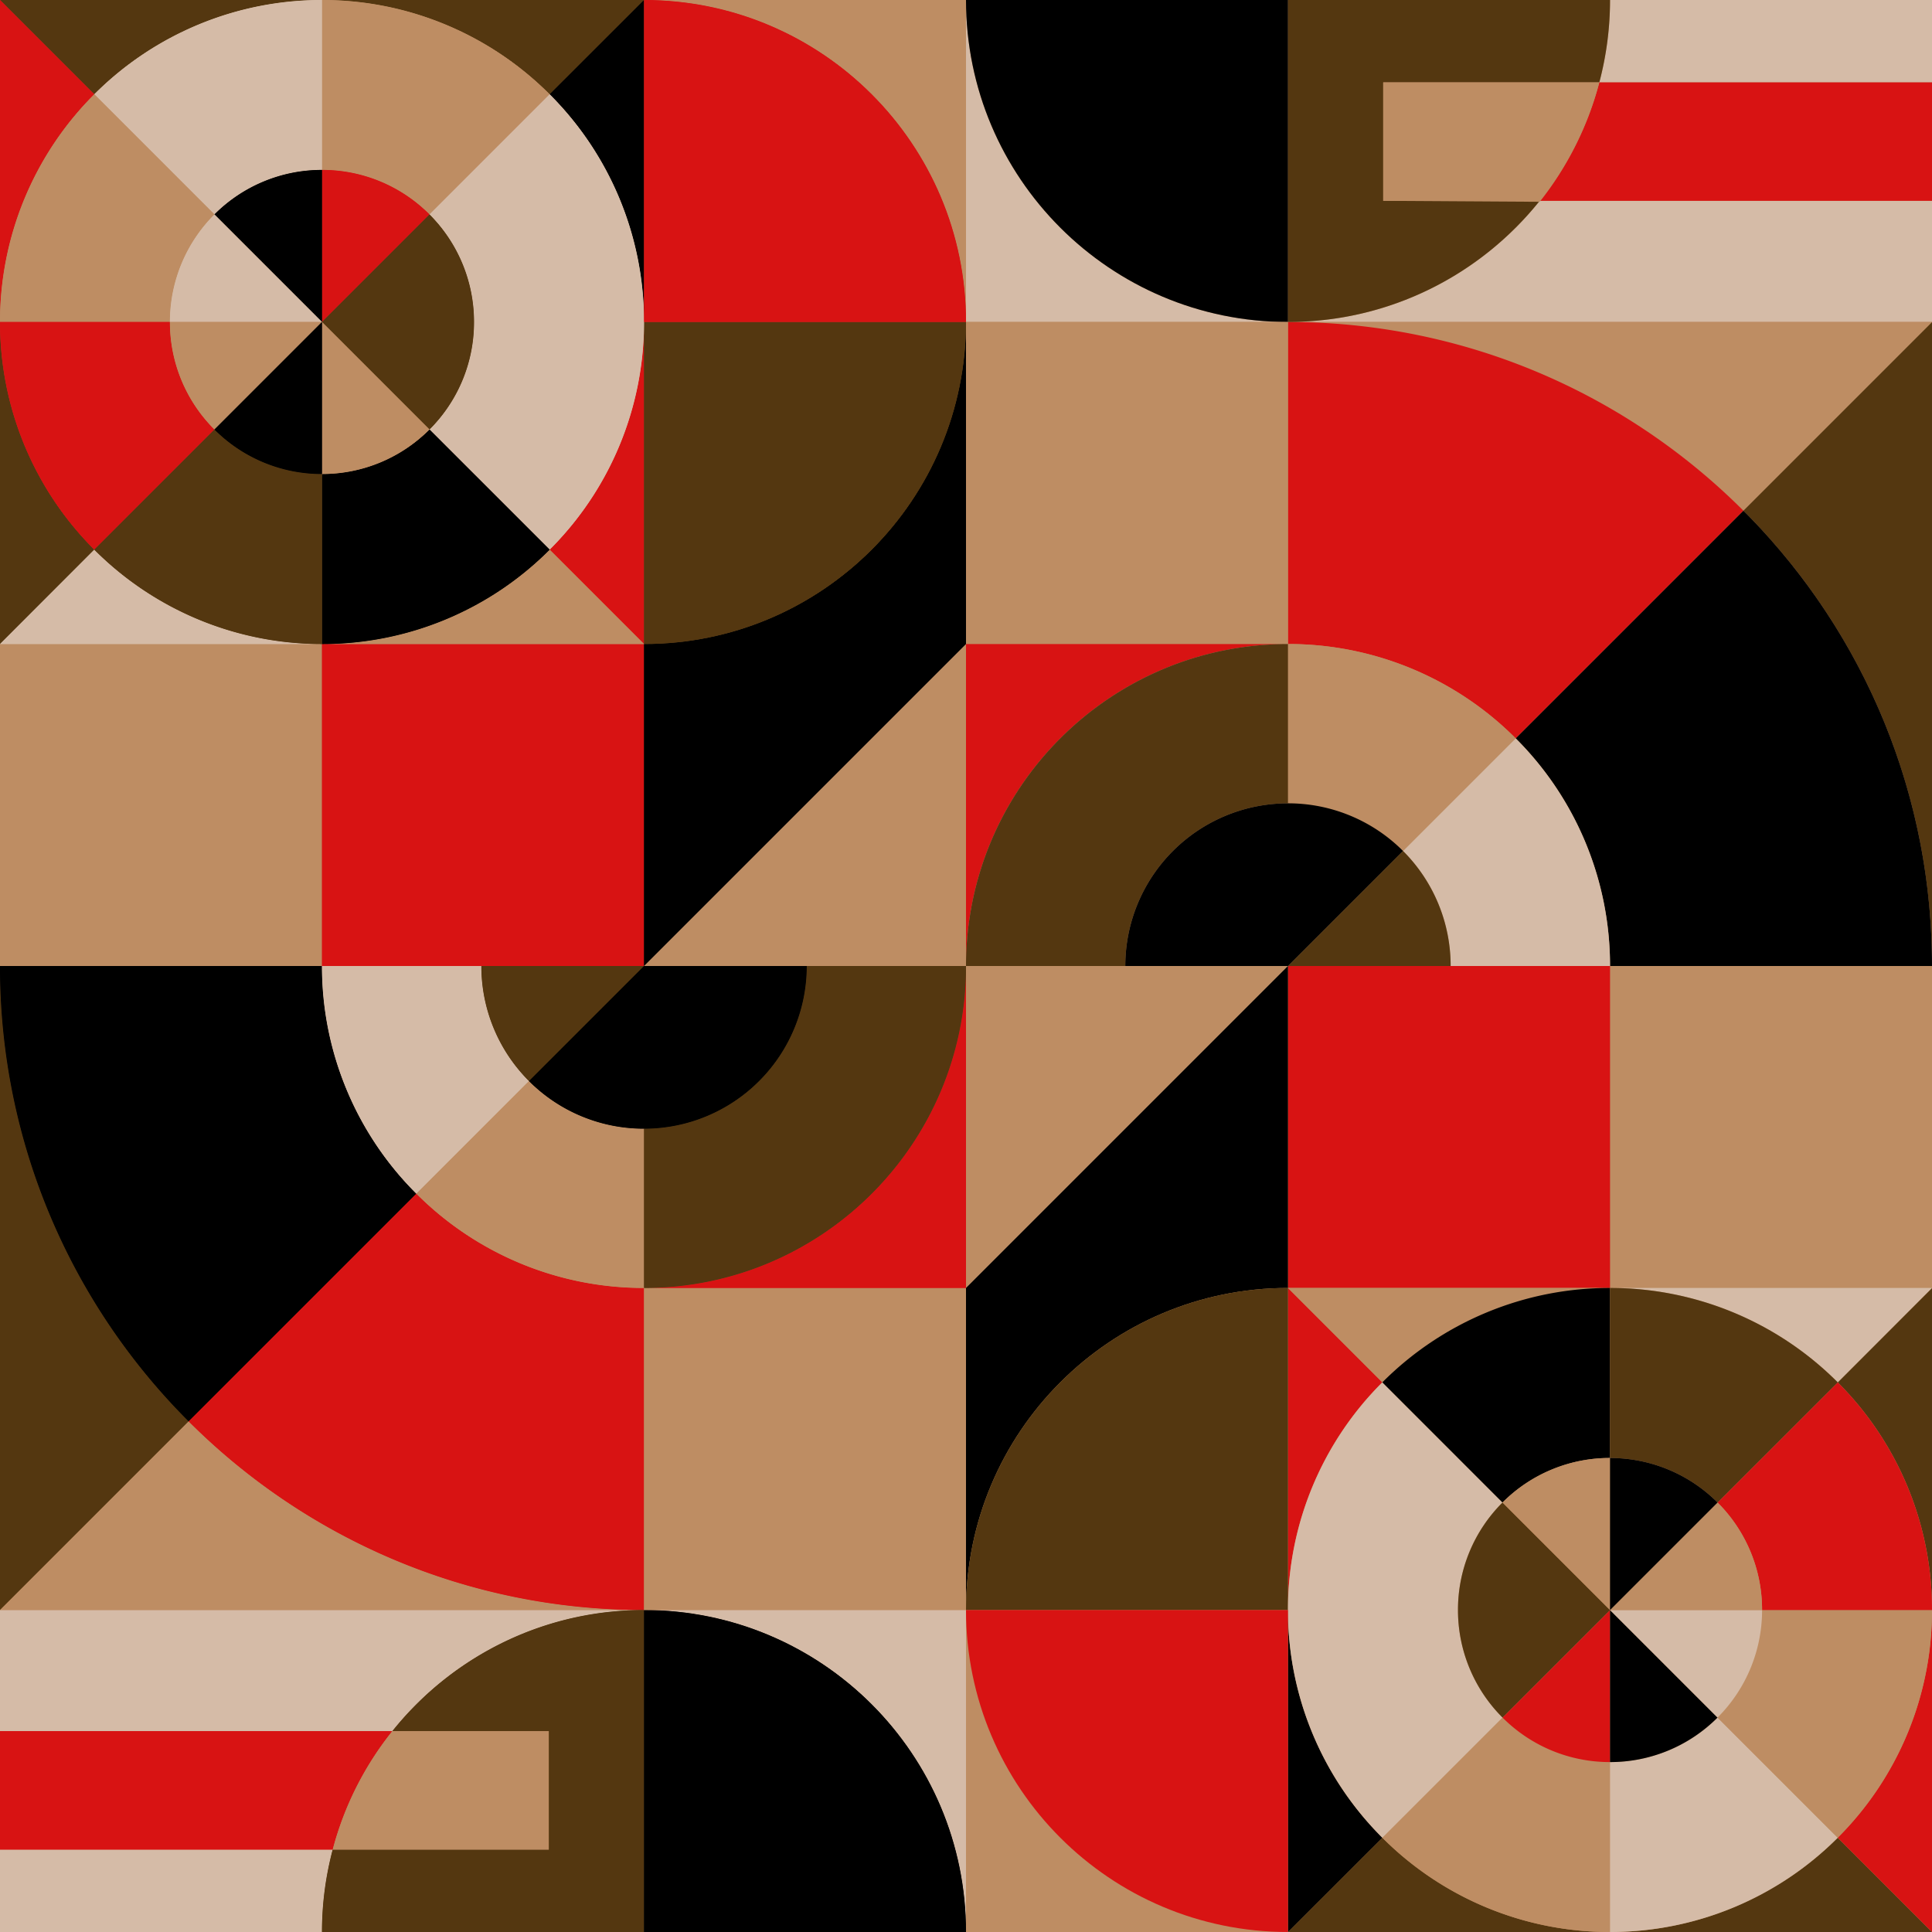 <svg xmlns="http://www.w3.org/2000/svg" xmlns:xlink="http://www.w3.org/1999/xlink" viewBox="0 0 2000 2000" xmlns:v="https://vecta.io/nano"><style><![CDATA[.E{fill:#be8d63}.F{fill:#d81313}.G{fill:#543710}.H{fill:#d5bba7}]]></style><path d="M0 0h2000v2000H0z" class="E"/><path d="M666.7 1666.7H0v125.4h406.1c61.1-76.4 155.1-125.4 260.6-125.4Z" class="H"/><path d="M333.3 666.7H0V1000h333.3V666.7z" class="E"/><path d="M344.4 1914.7H0v85.3h333.3a333 333 0 0 1 11.1-85.3Z" class="H"/><path d="M333.3 666.7V1000h333.4V666.7H333.3z" class="F"/><path d="M0 1000v666.7l195.3-195.3C74.6 1350.8 0 1184.1 0 1000Z" class="G"/><path d="M195.3 1471.4 431 1235.7a332.1 332.1 0 0 1-97.7-235.7H0c0 184.1 74.6 350.8 195.3 471.4Z"/><path d="M195.3 1471.4 0 1666.7h666.7c-184.1 0-350.8-74.7-471.4-195.3Z" class="E"/><use xlink:href="#B" class="F"/><use xlink:href="#C" class="G"/><path d="M0 0v333.3A332.6 332.6 0 0 1 97.6 97.6Z" class="F"/><path d="M666.7 333.3V0L569 97.6a332.2 332.2 0 0 1 97.7 235.7Z"/><path d="M666.7 666.7V333.3A331.9 331.9 0 0 1 569 569Z" class="F"/><path d="M333.3 666.7h333.4L569 569a331.9 331.9 0 0 1-235.7 97.7Z" class="E"/><use xlink:href="#D" class="G"/><path d="M666.7 666.7V1000H1000V333.3c0 184.1-149.2 333.4-333.3 333.4Z"/><path d="M666.7 666.7c184.1 0 333.3-149.3 333.3-333.4H666.7Z" class="G"/><path d="M1000 1000V666.7L666.7 1000H1000z" class="E"/><use xlink:href="#E" class="H"/><use xlink:href="#F" class="E"/><path d="M498.3 1000a167.9 167.9 0 0 0 49.3 119.1L666.7 1000Z" class="G"/><path d="M666.7 1168.4V1000l-119.1 119.1a167.9 167.9 0 0 0 119.1 49.3Z"/><path d="M1000 2000v-333.3H666.7c184.1 0 333.3 149.2 333.3 333.3Z" class="H"/><path d="M666.7 1666.7V2000H1000c0-184.1-149.2-333.3-333.3-333.3Z"/><path d="M666.7 1333.3v333.4H1000v-333.4H666.7z" class="E"/><path d="M406.1 1792.1H0v122.6h344.4a330.8 330.8 0 0 1 61.7-122.6Z" class="F"/><use xlink:href="#G" class="E"/><path d="M222 222a157 157 0 0 1 111.3-46.1V0A332.6 332.6 0 0 0 97.6 97.6Z" class="H"/><path d="M175.9 333.3A157 157 0 0 1 222 222L97.6 97.6A332.6 332.6 0 0 0 0 333.3h175.9Z" class="E"/><use xlink:href="#H" class="H"/><path d="M569 569 444.6 444.6a156.6 156.6 0 0 1-111.3 46.1v176A331.9 331.9 0 0 0 569 569Z"/><path d="M666.7 0C850.8 0 1000 149.2 1000 333.3V0Z" class="E"/><path d="M666.7 0v333.3H1000C1000 149.2 850.8 0 666.7 0Z" class="F"/><path d="M0 333.3v333.4L97.6 569A332.2 332.2 0 0 1 0 333.3Z" class="G"/><path d="M97.6 569 0 666.7h333.3A332.2 332.2 0 0 1 97.6 569Z" class="H"/><path d="M222 444.6a156.6 156.6 0 0 1-46.1-111.3H0A332.2 332.2 0 0 0 97.6 569Z" class="F"/><path d="M333.3 490.7A157 157 0 0 1 222 444.6L97.6 569a332.2 332.2 0 0 0 235.7 97.7v-176Z" class="G"/><path d="M333.3 333.3 444.6 222a156.6 156.6 0 0 0-111.3-46.1v157.4Z" class="F"/><path d="M333.3 175.9A157 157 0 0 0 222 222l111.3 111.3Z"/><path d="M222 222a157 157 0 0 0-46.1 111.3h157.4Z" class="H"/><path d="M444.6 444.6a156.6 156.6 0 0 0 46.1-111.3A157 157 0 0 0 444.6 222L333.3 333.3Z" class="G"/><use xlink:href="#I" class="E"/><path d="M333.3 490.7V333.3L222 444.6a157 157 0 0 0 111.3 46.1Z"/><path d="M666.7 1333.3H1000V1000c0 184.1-149.2 333.3-333.3 333.3Z" class="F"/><use xlink:href="#J" class="G"/><path d="M666.7 1168.4A168.4 168.4 0 0 0 835.1 1000H666.7v168.4Z"/><path d="M666.7 1666.7H0v125.4h406.1c61.1-76.4 155.1-125.4 260.6-125.4Z" class="H"/><path d="M333.3 666.7H0V1000h333.3V666.7z" class="E"/><path d="M344.4 1914.7H0v85.3h333.3a333 333 0 0 1 11.1-85.3Z" class="H"/><path d="M333.3 666.7V1000h333.4V666.7H333.3z" class="F"/><path d="M0 1000v666.7l195.3-195.3C74.6 1350.8 0 1184.1 0 1000Z" class="G"/><path d="M195.3 1471.4 431 1235.7a332.1 332.1 0 0 1-97.7-235.7H0c0 184.1 74.6 350.8 195.3 471.4Z"/><path d="M195.3 1471.4 0 1666.7h666.7c-184.1 0-350.8-74.7-471.4-195.3Z" class="E"/><use xlink:href="#B" class="F"/><use xlink:href="#C" class="G"/><path d="M0 0v333.3A332.6 332.6 0 0 1 97.6 97.6Z" class="F"/><path d="M666.7 333.3V0L569 97.6a332.2 332.2 0 0 1 97.7 235.7Z"/><path d="M666.7 666.7V333.3A331.9 331.9 0 0 1 569 569Z" class="F"/><path d="M333.3 666.7h333.4L569 569a331.9 331.9 0 0 1-235.7 97.7Z" class="E"/><use xlink:href="#D" class="G"/><path d="M666.7 666.7V1000H1000V333.3c0 184.1-149.2 333.4-333.3 333.4Z"/><path d="M666.7 666.7c184.1 0 333.3-149.3 333.3-333.4H666.7Z" class="G"/><path d="M1000 1000V666.7L666.7 1000H1000z" class="E"/><use xlink:href="#E" class="H"/><use xlink:href="#F" class="E"/><path d="M498.3 1000a167.9 167.9 0 0 0 49.3 119.1L666.7 1000Z" class="G"/><path d="M1000 2000v-333.3H666.7c184.1 0 333.3 149.2 333.3 333.3Z" class="H"/><path d="M666.7 1666.7V2000H1000c0-184.1-149.2-333.3-333.3-333.3Z"/><path d="M666.7 1333.3v333.4H1000v-333.4H666.7z" class="E"/><path d="M406.1 1792.1H0v122.6h344.4a330.8 330.8 0 0 1 61.7-122.6Z" class="F"/><use xlink:href="#G" class="E"/><path d="M222 222a157 157 0 0 1 111.3-46.1V0A332.6 332.6 0 0 0 97.6 97.6Z" class="H"/><path d="M175.9 333.3A157 157 0 0 1 222 222L97.6 97.6A332.6 332.6 0 0 0 0 333.3h175.9Z" class="E"/><use xlink:href="#H" class="H"/><path d="M569 569 444.6 444.6a156.6 156.6 0 0 1-111.3 46.1v176A331.9 331.9 0 0 0 569 569Z"/><path d="M666.7 0C850.8 0 1000 149.2 1000 333.3V0Z" class="E"/><path d="M666.7 0v333.3H1000C1000 149.2 850.8 0 666.7 0Z" class="F"/><path d="M0 333.3v333.4L97.6 569A332.2 332.2 0 0 1 0 333.3Z" class="G"/><path d="M97.6 569 0 666.7h333.3A332.2 332.2 0 0 1 97.6 569Z" class="H"/><path d="M222 444.6a156.6 156.6 0 0 1-46.1-111.3H0A332.2 332.2 0 0 0 97.6 569Z" class="F"/><path d="M333.3 490.7A157 157 0 0 1 222 444.6L97.6 569a332.2 332.2 0 0 0 235.7 97.7v-176Z" class="G"/><path d="M333.3 333.3 444.6 222a156.6 156.6 0 0 0-111.3-46.1v157.4Z" class="F"/><path d="M333.3 175.9A157 157 0 0 0 222 222l111.3 111.3Z"/><path d="M222 222a157 157 0 0 0-46.1 111.3h157.4Z" class="H"/><path d="M444.6 444.6a156.6 156.6 0 0 0 46.1-111.3A157 157 0 0 0 444.6 222L333.3 333.3Z" class="G"/><use xlink:href="#I" class="E"/><path d="M333.3 490.7V333.3L222 444.6a157 157 0 0 0 111.3 46.1Z"/><path d="M666.7 1333.3H1000V1000c0 184.1-149.2 333.3-333.3 333.3Z" class="F"/><use xlink:href="#J" class="G"/><path d="m666.7 1000-119.1 119.1a167.9 167.9 0 0 0 119.1 49.3A168.4 168.4 0 0 0 835.1 1000H666.7Z"/><path d="M1333.3 333.3H2000V207.9h-406.1c-61.1 76.4-155.1 125.4-260.6 125.4Z" class="H"/><path d="M1666.7 1333.3H2000V1000h-333.3v333.3z" class="E"/><path d="M1655.6 85.3H2000V0h-333.3a333 333 0 0 1-11.1 85.3Z" class="H"/><path d="M1666.7 1333.3V1000h-333.4v333.3h333.4z" class="F"/><path d="M2000 1000V333.3l-195.3 195.3C1925.4 649.2 2000 815.9 2000 1000Z" class="G"/><path d="M1804.7 528.6 1569 764.3a332.1 332.1 0 0 1 97.7 235.7H2000c0-184.1-74.6-350.8-195.3-471.4Z"/><path d="M1804.7 528.6 2000 333.3h-666.7c184.1 0 350.8 74.7 471.4 195.3Z" class="E"/><path d="m1569 764.3 235.7-235.7c-120.6-120.6-287.3-195.3-471.4-195.3v333.4a332.2 332.2 0 0 1 235.7 97.6Z" class="F"/><path d="M1333.3 2000h333.4a332.2 332.2 0 0 1-235.7-97.6zm333.4 0H2000l-97.6-97.6a332.6 332.6 0 0 1-235.7 97.6z" class="G"/><path d="M2000 2000v-333.3a332.6 332.6 0 0 1-97.6 235.7Z" class="F"/><path d="M1333.3 1666.7V2000l97.7-97.6a332.2 332.2 0 0 1-97.7-235.7Z"/><path d="M1333.3 1333.3v333.4A331.9 331.9 0 0 1 1431 1431Z" class="F"/><path d="M1666.7 1333.3h-333.4l97.7 97.7a331.9 331.9 0 0 1 235.7-97.7Z" class="E"/><path d="M1333.3 333.3c105.5 0 199.5-49 260.6-125.4h-162V85.3h223.7A333 333 0 0 0 1666.7 0h-333.4Z" class="G"/><path d="M1333.3 1333.3V1000H1000v666.7c0-184.1 149.2-333.4 333.3-333.4Z"/><path d="M1333.3 1333.3c-184.1 0-333.3 149.3-333.3 333.4h333.3Z" class="G"/><path d="M1000 1000v333.3l333.3-333.3H1000z" class="E"/><path d="M1501.7 1000h165a332.1 332.1 0 0 0-97.7-235.7l-116.6 116.6a167.9 167.9 0 0 1 49.3 119.1Z" class="H"/><path d="M1452.4 880.9 1569 764.3a332.2 332.2 0 0 0-235.7-97.6v164.9a167.9 167.9 0 0 1 119.1 49.3Z" class="E"/><path d="M1501.7 1000a167.9 167.9 0 0 0-49.3-119.1L1333.3 1000Z" class="G"/><path d="M1000 0v333.3h333.3C1149.2 333.3 1000 184.1 1000 0Z" class="H"/><path d="M1333.3 333.3V0H1000c0 184.1 149.2 333.3 333.3 333.3Z"/><path d="M1333.3 666.7V333.3H1000v333.4h333.3z" class="E"/><path d="M1593.9 207.9H2000V85.3h-344.4a330.8 330.8 0 0 1-61.7 122.6Z" class="F"/><path d="M1431.9 85.3v122.6l162 1a335.2 335.2 0 0 0 61.7-123.6zm234.8 1738.8a156.6 156.6 0 0 1-111.3-46.1L1431 1902.4a332.2 332.2 0 0 0 235.7 97.6v-175.9z" class="E"/><path d="M1778 1778a157 157 0 0 1-111.3 46.1V2000a332.6 332.6 0 0 0 235.7-97.6Z" class="H"/><path d="M1824.1 1666.7A157 157 0 0 1 1778 1778l124.4 124.4a332.6 332.6 0 0 0 97.6-235.7h-175.9Z" class="E"/><path d="M1555.4 1778a157 157 0 0 1-46.1-111.3 156.6 156.6 0 0 1 46.1-111.3L1431 1431a331.9 331.9 0 0 0-97.7 235.7 332.2 332.2 0 0 0 97.7 235.7Z" class="H"/><path d="m1431 1431 124.4 124.4a156.6 156.6 0 0 1 111.3-46.1v-176A331.9 331.9 0 0 0 1431 1431Z"/><path d="M1333.3 2000c-184.1 0-333.3-149.2-333.3-333.3V2000Z" class="E"/><path d="M1333.3 2000v-333.3H1000c0 184.1 149.2 333.3 333.3 333.3Z" class="F"/><path d="M2000 1666.7v-333.4l-97.6 97.7a332.2 332.2 0 0 1 97.6 235.7Z" class="G"/><path d="m1902.4 1431 97.6-97.7h-333.3a332.2 332.2 0 0 1 235.7 97.7Z" class="H"/><path d="M1778 1555.4a156.6 156.6 0 0 1 46.1 111.3H2000a332.2 332.2 0 0 0-97.6-235.7Z" class="F"/><path d="M1666.7 1509.3a157 157 0 0 1 111.3 46.1l124.4-124.4a332.2 332.2 0 0 0-235.7-97.7v176Z" class="G"/><path d="M1666.7 1666.7 1555.4 1778a156.6 156.6 0 0 0 111.3 46.1v-157.4Z" class="F"/><path d="M1666.7 1824.1A157 157 0 0 0 1778 1778l-111.3-111.3Z"/><path d="M1778 1778a157 157 0 0 0 46.1-111.3h-157.4Z" class="H"/><path d="M1555.4 1555.4a156.6 156.6 0 0 0-46.1 111.3 157 157 0 0 0 46.1 111.3l111.3-111.3Z" class="G"/><path d="M1666.7 1666.7v-157.4a156.6 156.6 0 0 0-111.3 46.1l111.3 111.3zm0 0h157.4a156.6 156.6 0 0 0-46.1-111.3l-111.3 111.3z" class="E"/><path d="M1666.7 1509.3v157.4l111.3-111.3a157 157 0 0 0-111.3-46.1Z"/><path d="M1333.3 666.7H1000V1000c0-184.1 149.2-333.3 333.3-333.3Z" class="F"/><path d="M1164.9 1000a168.4 168.4 0 0 1 168.4-168.4V666.7c-184.1 0-333.3 149.2-333.3 333.3h164.9Z" class="G"/><path d="M1333.3 831.6a168.4 168.4 0 0 0-168.4 168.4h168.4l119.1-119.1a167.9 167.9 0 0 0-119.1-49.3Z"/><defs ><path id="B" d="m431 1235.7-235.7 235.7c120.6 120.6 287.3 195.3 471.4 195.3v-333.4a332.2 332.2 0 0 1-235.7-97.6Z"/><path id="C" d="M666.7 0H333.3A332.2 332.2 0 0 1 569 97.6ZM333.3 0H0l97.6 97.6A332.6 332.6 0 0 1 333.3 0Z"/><path id="D" d="M666.7 1666.7c-105.5 0-199.5 49-260.6 125.4h162v122.6H344.4a333 333 0 0 0-11.1 85.3h333.4Z"/><path id="E" d="M498.3 1000h-165a332.1 332.1 0 0 0 97.7 235.7l116.6-116.6a167.9 167.9 0 0 1-49.3-119.1Z"/><path id="F" d="M547.6 1119.1 431 1235.7a332.2 332.2 0 0 0 235.7 97.6v-164.9a167.9 167.9 0 0 1-119.1-49.3Z"/><path id="G" d="M568.1 1914.7v-122.6h-162a330.8 330.8 0 0 0-61.7 122.6ZM333.3 175.9A156.6 156.6 0 0 1 444.6 222L569 97.6A332.2 332.2 0 0 0 333.3 0v175.9Z"/><path id="H" d="M444.6 222a157 157 0 0 1 46.1 111.3 156.6 156.6 0 0 1-46.1 111.3L569 569a331.9 331.9 0 0 0 97.7-235.7A332.2 332.2 0 0 0 569 97.6Z"/><path id="I" d="M333.3 333.3v157.4a156.6 156.6 0 0 0 111.3-46.1L333.3 333.3zm0 0H175.9A156.6 156.6 0 0 0 222 444.6l111.3-111.3z"/><path id="J" d="M835.1 1000a168.4 168.4 0 0 1-168.4 168.4v164.9c184.1 0 333.3-149.2 333.3-333.3H835.1Z"/></defs></svg>